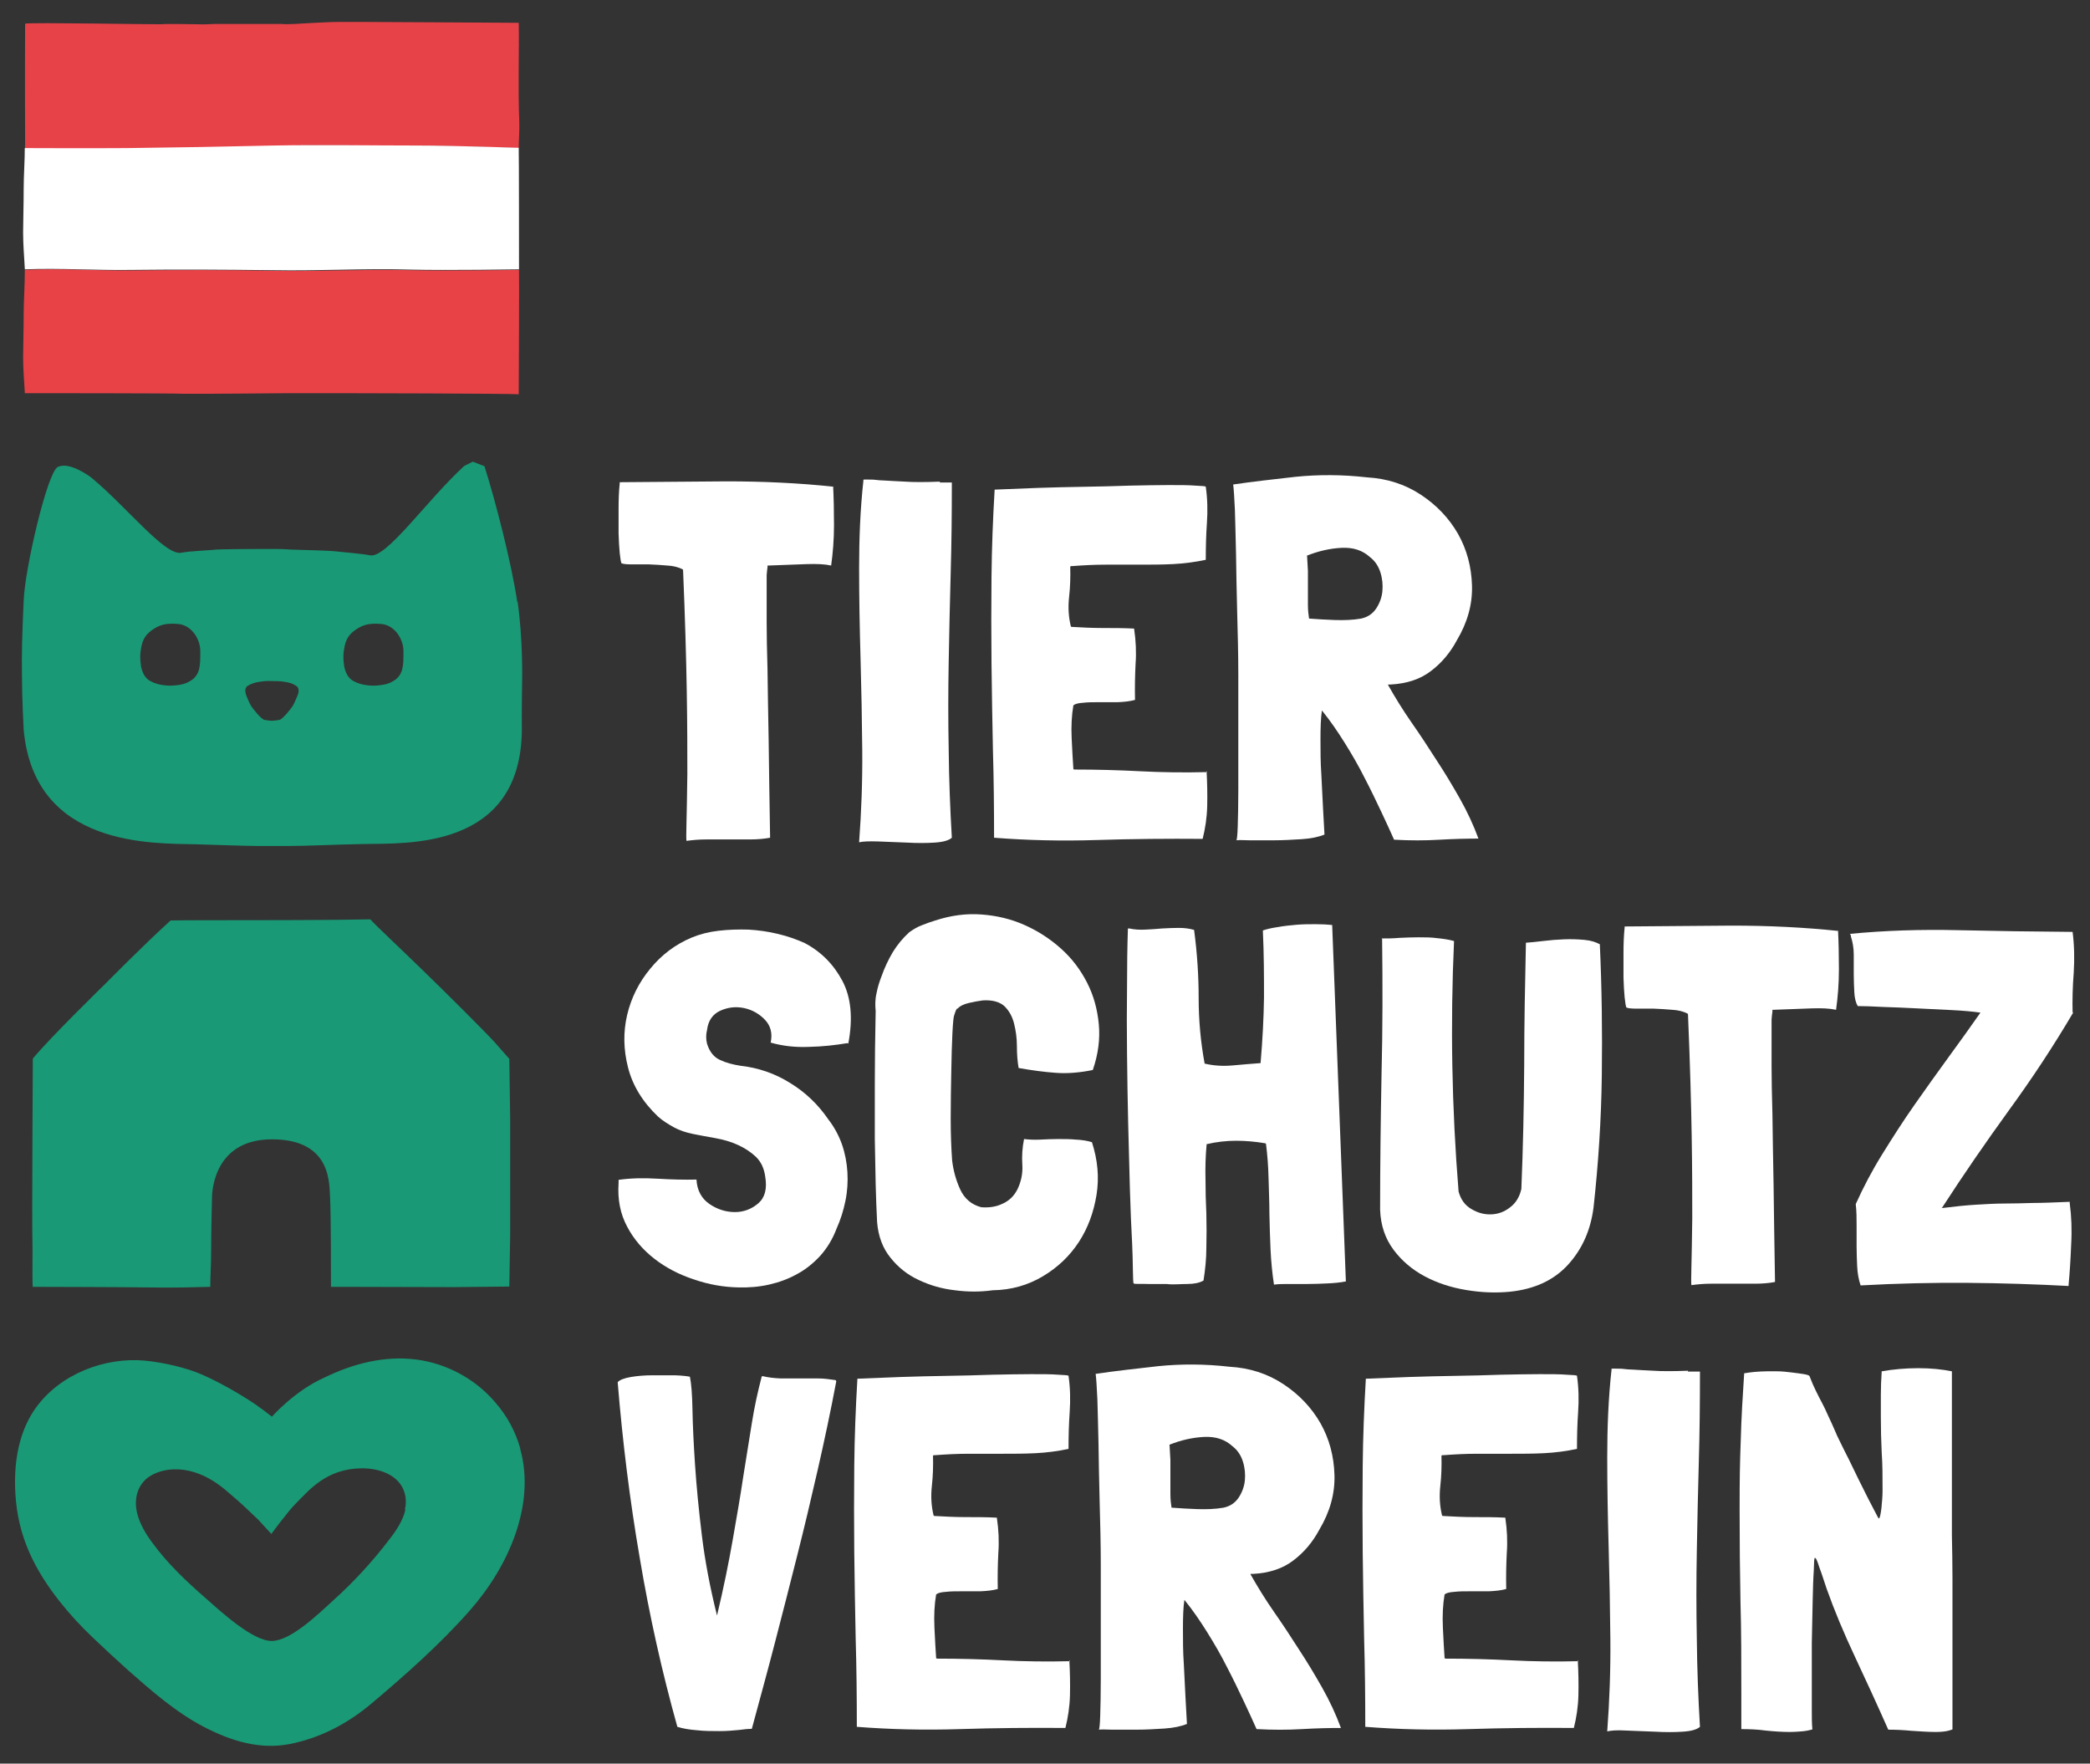 <?xml version="1.0" encoding="UTF-8"?> <svg xmlns="http://www.w3.org/2000/svg" id="a" data-name="Ebene 9" width="732.5" height="618.1" viewBox="0 0 732.5 618.1"><rect x="0" y="0" width="732.5" height="618.1" fill="#333333" stroke="none"/><g><path d="M292,170.5c.2,3.9.3,8.4.3,13.6,0,5.1-.4,9.8-1,14.1-2.3-.5-5.1-.6-8.4-.5-3.3.1-7.8.3-13.4.5h-.5c0,.1,0,.2,0,.3s0,.1,0,.3c-.1.6-.2,1.5-.3,2.8,0,1.2,0,3.2,0,5.9s0,6.2,0,10.5c0,4.3.1,9.9.3,16.8.1,6.8.2,15,.4,24.6.1,9.6.3,20.8.5,33.8v.4c-2.1.4-4.5.6-7,.6-2.6,0-5.1,0-7.7,0h-7.6c-2.5,0-4.8.2-7,.5-.1-.5-.1-2.6,0-6.4.1-3.8.2-9.5.3-17,0-7.5,0-17.2-.2-29-.2-11.8-.6-26-1.3-42.6l-.2-.2c-1.4-.7-3.2-1.2-5.4-1.3-2.1-.2-4.3-.3-6.4-.4-2.1,0-4.1,0-5.9,0s-3-.1-3.7-.4c-.2-.5-.4-1.7-.6-3.6-.2-1.9-.3-4.2-.4-6.9,0-2.7,0-5.6,0-8.6s.1-6.1.4-8.9c0-.1,0-.2,0-.2s0,0,0-.2c12.1-.1,24.6-.2,37.5-.3,12.9,0,25.5.6,37.7,1.9Z" style="fill: #fff;"></path><path d="M329.3,169.1h4.3v.7c0,10.2-.1,20.5-.4,30.9-.3,10.3-.5,20.7-.7,31.1-.2,10.4-.2,20.8,0,31.1.1,10.3.5,20.6,1.1,30.7-1,.9-2.9,1.5-6,1.7-3,.2-6.3.2-9.8,0-3.5-.1-6.9-.3-10.1-.4s-5.4,0-6.6.3c.8-10.7,1.2-21.5,1.1-32.3-.1-10.8-.3-21.6-.6-32.2-.3-10.6-.5-21.2-.5-31.6,0-10.4.4-20.6,1.5-30.6v-.4c.6-.1,1.8,0,3.5,0,1.7.2,3,.3,3.8.3,2.1.1,4.6.3,7.4.4,2.8.2,6.9.2,12.2,0Z" style="fill: #fff;"></path><path d="M422.9,270.2v.4c.2,3.8.3,7.8.2,11.9s-.7,7.9-1.6,11.5c-12.1-.1-24.5,0-37,.4-12.6.4-24.6.1-36.1-.8,0-10.3-.1-20.6-.4-30.8-.2-10.2-.4-20.3-.5-30.4s-.1-20.2,0-30.3c.1-10.1.5-20.3,1.1-30.5,4.6-.2,9.7-.4,15.1-.6,5.4-.2,10.9-.3,16.3-.4s10.8-.2,15.9-.4c5.1-.1,9.6-.2,13.6-.2s7.1,0,9.5.2c2.4.1,3.6.2,3.6.4.6,4.2.7,8.4.4,12.7-.3,4.3-.4,8.5-.4,12.7v.2c-3.8.8-7.6,1.3-11.5,1.5-3.9.2-7.8.2-11.7.2-3.9,0-7.8,0-11.8,0s-7.8.2-11.8.5h-.5l-.2.2c.1,3.5,0,7-.4,10.6-.4,3.6-.2,7,.6,10.3l.2.2c3.6.2,7.2.4,10.9.4s7.4,0,11.1.2v.2c.6,4,.8,8.1.5,12.1-.2,4-.3,8.3-.2,12.7-1.8.5-3.8.7-6.1.8-2.3,0-4.4,0-6.5,0s-4,0-5.6.2c-1.7.1-2.8.4-3.4.9-.6,3.5-.8,7.3-.6,11.6.2,4.3.4,7.8.6,10.7l.2.2c7.8,0,15.6.2,23.2.6,7.6.4,15.5.5,23.5.3Z" style="fill: #fff;"></path><path d="M518.2,293.9h.2c-4.2,0-8.8.1-13.9.4-5.1.3-10.3.3-15.7,0h-.2c-1.2-2.7-2.7-6-4.5-9.8-1.8-3.8-3.7-7.8-5.9-12-2.1-4.2-4.5-8.3-7-12.3-2.5-4-5-7.6-7.5-10.7l-.4-.5c-.4,2.7-.5,6.1-.5,10.1s0,8.1.3,12.3c.2,4.2.4,8.2.6,12,.2,3.8.4,6.8.5,9.1-2,.8-4.7,1.4-7.9,1.6-3.3.2-6.5.4-9.7.4-3.2,0-6.1,0-8.6,0-2.6-.1-4.1-.1-4.7,0,.2,0,.4-1.6.5-4.9.1-3.3.2-7.6.2-12.9v-18.5c0-7,0-14.1,0-21.6,0-7.4-.2-14.8-.4-22.1-.2-7.3-.3-14-.4-20.2-.1-6.1-.3-11.4-.4-15.7-.2-4.3-.4-7.3-.6-8.8,6.7-1,14-1.8,21.9-2.7,8-.8,16.3-.8,25,.2,7,.4,13.3,2.4,18.9,6.1,5.6,3.7,9.9,8.3,13,13.7,3.1,5.5,4.7,11.5,4.9,18.1.2,6.6-1.6,13-5.3,19.2-2.3,4.3-5.3,7.9-9,10.7-3.7,2.9-8.5,4.5-14.2,4.8h-.9v.2c2.5,4.4,5.2,8.8,8.2,13.1,3,4.3,5.9,8.7,8.7,13.1,2.9,4.4,5.6,8.9,8.2,13.5,2.6,4.6,4.8,9.3,6.6,14.2ZM458.1,194.8c.1,1.5.2,3.3.3,5.3,0,2,0,4,0,6s0,4,0,5.9c0,1.9.2,3.5.4,4.8h.2c2.7.2,5.7.4,8.9.5,3.2.1,6.2,0,9.1-.5,2.3-.5,4-1.6,5.3-3.5,1.2-1.8,2-3.9,2.2-6.1.2-2.2,0-4.4-.7-6.6-.7-2.2-1.9-4-3.6-5.3-2.6-2.4-5.9-3.5-10-3.3-4,.2-8.1,1.1-12.3,2.8Z" style="fill: #fff;"></path></g><g><path d="M297.1,365.6h-.2c-4.2.7-8.6,1.2-13.4,1.3-4.8.2-9.2-.3-13.4-1.5.7-3.2,0-5.9-2-8-2-2.1-4.5-3.5-7.3-4.1-2.9-.6-5.6-.3-8.3.9-2.7,1.2-4.3,3.5-4.7,6.8-.2.8-.3,1.6-.3,2.4,0,.8.1,1.6.3,2.4.9,2.9,2.5,4.8,4.6,5.7,2.1,1,4.5,1.6,7,2,6.3.7,12.2,2.7,17.6,6.1,5.4,3.3,9.8,7.6,13.3,12.7,2.1,2.7,3.7,5.7,4.8,8.8,1.1,3.2,1.7,6.4,1.9,9.7.2,3.3,0,6.7-.7,10.1-.7,3.4-1.7,6.6-3.1,9.7-1.4,3.7-3.3,6.8-5.7,9.5-2.4,2.6-5.1,4.8-8.1,6.4-3,1.7-6.3,2.9-9.8,3.7-3.5.8-7.1,1.1-10.8,1-5.2-.1-10.4-1-15.6-2.8-5.2-1.7-9.8-4.1-13.8-7.2-4-3.1-7.3-6.9-9.6-11.3-2.4-4.5-3.4-9.5-3-15.3v-1.1c4.2-.6,8.7-.7,13.7-.4,5,.3,9.5.4,13.6.3.2,3.8,1.8,6.7,4.6,8.6,2.8,1.9,5.8,2.8,8.9,2.8,3.1,0,5.9-1.1,8.2-3.1,2.3-2,3.1-5.1,2.4-9.3-.4-2.9-1.4-5.1-3.2-6.9-1.8-1.7-3.9-3.1-6.3-4.2-2.4-1.1-5.1-1.9-7.9-2.4-2.9-.5-5.5-1-8-1.5-2.4-.5-4.6-1.2-6.6-2.3-2-1.1-3.9-2.3-5.5-3.7-5.5-5.2-9-11-10.6-17.3-1.6-6.3-1.7-12.4-.3-18.4,1.4-5.9,4.1-11.4,8.1-16.2,4-4.9,8.8-8.5,14.5-10.9,2.9-1.2,6-2,9.5-2.4,3.4-.4,6.9-.5,10.4-.4,3.5.2,7,.7,10.3,1.5,3.4.8,6.5,1.9,9.4,3.2,5.7,3,10.1,7.4,13.2,13.2,3.1,5.8,3.8,13.2,2.1,22.1Z" style="fill: #fff;"></path><path d="M335.4,353.5c-.2.2-.4.6-.6,1.2s-.3.9-.4,1.2c-.2.4-.4,2.4-.6,6.2-.2,3.8-.3,8.3-.4,13.6-.1,5.2-.2,10.7-.2,16.3s.2,10.6.5,14.7c.4,3.4,1.3,6.8,2.8,10.1,1.5,3.3,4,5.4,7.4,6.3,2.6.2,5.1-.1,7.4-1.2,2.3-1,4.1-2.7,5.3-5.1,1.3-2.7,1.9-5.6,1.7-8.6-.2-3,0-6,.6-9,1.7.2,3.5.3,5.6.2,2.1-.1,4.2-.2,6.3-.2s4.3,0,6.3.2c2.1.1,4,.4,5.6.9,2,6.2,2.6,12.3,1.6,18.5-1,6.1-3,11.6-6.2,16.5-3.2,4.9-7.4,8.9-12.6,12-5.2,3.1-11,4.8-17.6,4.9-4.3.6-8.7.6-13.2,0-4.5-.5-8.7-1.7-12.7-3.6-3.9-1.8-7.2-4.4-9.9-7.8-2.7-3.3-4.3-7.5-4.7-12.5-.2-4.3-.4-8.7-.5-13.4-.1-4.6-.2-9.8-.3-15.6,0-5.8,0-12.3,0-19.6,0-7.3.1-15.8.3-25.4-.2-2-.2-4.1.3-6.2.4-2.1,1-4,1.7-5.8,1.1-3.1,2.4-5.9,4-8.6,1.6-2.6,3.5-4.9,5.8-7,1.3-.9,2.7-1.8,4.3-2.4,1.5-.6,3.1-1.2,4.8-1.7,5.5-1.8,10.9-2.5,16.2-2.1,5.4.4,10.4,1.6,15.1,3.7,4.7,2.1,8.9,4.8,12.8,8.3,3.8,3.4,6.8,7.4,9.1,11.9,2.3,4.5,3.6,9.3,4.1,14.5.5,5.2-.2,10.6-2.1,16.1-4.4.9-8.7,1.3-12.9,1-4.2-.3-8.6-.9-13.1-1.7-.4-2.3-.6-4.8-.6-7.7,0-2.9-.4-5.5-1-7.9-.6-2.4-1.7-4.4-3.3-6-1.6-1.5-4.1-2.3-7.6-2.1-1.5.2-3.2.5-4.9.9-1.7.4-3.1,1-4,2Z" style="fill: #fff;"></path><path d="M466.9,324.2l4.8,124.9c-2,.4-4.2.6-6.5.7-2.3.1-4.6.2-6.8.2h-6.4c-2.1,0-3.8,0-5.3.2h-.2c-.6-3.9-1-8-1.2-12.2-.2-4.2-.3-8.4-.4-12.6,0-4.2-.2-8.3-.3-12.5-.1-4.2-.4-8.1-.9-12l-.2-.2c-3.5-.6-6.9-.9-10.3-.9s-6.9.4-10.3,1.2c-.4,4.2-.5,8.3-.4,12.3,0,4,.1,8.1.3,12.1.1,4,.1,8,0,11.9,0,3.9-.4,7.7-1,11.5-1.4.8-3.3,1.2-5.7,1.2s-4.9.3-7.3,0h-6.5c-2.1-.1-4.7.1-5-.2s-.2-7.9-.5-13.7c-.3-5.8-.6-12.2-.8-19.4-.2-7.2-.4-14.8-.6-22.9-.2-8.1-.3-16.2-.4-24.3-.1-8.1-.1-16,0-23.5,0-7.6.1-14.4.3-20.4v-.2h.5c1.8.4,3.7.5,5.6.4,2-.1,3.9-.2,5.9-.4,2-.1,3.9-.2,5.8-.2s3.7.2,5.4.7c1.1,8.2,1.6,16.2,1.6,23.9s.7,15.4,2.1,23h.2c3,.7,6.2.9,9.6.6,3.4-.3,6.7-.6,9.6-.8h.2c.7-8.2,1.1-15.9,1.2-23,0-7.1,0-15-.4-23.5,1.4-.5,3.2-.9,5.3-1.2,2.1-.4,4.3-.6,6.5-.8,2.3-.2,4.5-.2,6.7-.2,2.2,0,4.2.1,6,.3Z" style="fill: #fff;"></path><path d="M560.7,330.8c.7,15.2.9,30.6.7,46.1-.2,15.5-1.2,30.9-2.9,46.3-1,7.8-3.9,14.5-8.9,20-5,5.5-11.8,8.6-20.3,9.5-5,.5-10.2.3-15.5-.6-5.4-.9-10.2-2.5-14.5-4.8-4.3-2.3-8-5.4-10.9-9.3-2.9-3.9-4.5-8.5-4.7-14,0-15.7.2-31.5.5-47.5.4-15.9.4-31.8.2-47.4l-.2-.2h.2c1.8,0,3.8,0,6-.2,2.2-.1,4.4-.2,6.7-.2s4.5,0,6.6.3c2.1.2,4.1.5,5.9,1v.2c-1.3,28.8-.8,58,1.6,87.6.8,2.9,2.3,4.9,4.6,6.2,2.2,1.3,4.5,1.9,6.9,1.8,2.4-.1,4.6-.9,6.6-2.5,2-1.5,3.3-3.7,3.9-6.4.6-14.3.9-28.8,1-43.5,0-14.7.3-29,.6-42.8,1.5-.1,3.5-.3,6-.6,2.4-.3,4.9-.5,7.4-.6,2.5-.1,4.9,0,7.1.2,2.3.2,4.1.8,5.5,1.6Z" style="fill: #fff;"></path><path d="M644.2,326.2c.2,3.9.3,8.4.3,13.6,0,5.1-.4,9.8-1,14.1-2.3-.5-5.1-.6-8.4-.5-3.3.1-7.8.3-13.4.5h-.5c0,.1,0,.2,0,.3s0,.1,0,.3c-.1.6-.2,1.5-.3,2.8,0,1.2,0,3.2,0,5.9s0,6.2,0,10.5c0,4.3.1,9.9.3,16.8.1,6.8.2,15,.4,24.6.1,9.6.3,20.8.5,33.8v.4c-2.1.4-4.5.6-7,.6-2.6,0-5.1,0-7.7,0h-7.6c-2.5,0-4.8.2-7,.5-.1-.5-.1-2.6,0-6.4.1-3.8.2-9.5.3-17,0-7.5,0-17.2-.2-29-.2-11.8-.6-26-1.3-42.6l-.2-.2c-1.4-.7-3.2-1.2-5.4-1.3-2.1-.2-4.3-.3-6.4-.4-2.1,0-4.1,0-5.9,0s-3-.1-3.7-.4c-.2-.5-.4-1.7-.6-3.6-.2-1.9-.3-4.2-.4-6.9,0-2.7,0-5.6,0-8.6s.1-6.1.4-8.9c0-.1,0-.2,0-.2s0,0,0-.2c12.1-.1,24.6-.2,37.5-.3,12.9,0,25.5.6,37.7,1.9Z" style="fill: #fff;"></path><path d="M726.6,354.7v.2c-6.9,11.7-14.4,23.1-22.5,34.2-8.1,11.2-15.9,22.5-23.4,34.1l-.2.2c4.8-.6,8.8-1,12.2-1.2,3.4-.2,6.7-.4,9.8-.4,3.1,0,6.5-.1,10-.2,3.5,0,7.8-.2,12.9-.4v.5c.6,4.5.8,9.3.5,14.5-.2,5.1-.5,9.8-.9,14.1v.4c-11.3-.6-23.1-1-35.4-1.1-12.3-.1-24.8.2-37.5.9-.7-2.1-1.1-4.4-1.2-6.7-.1-2.3-.2-4.7-.2-7.1s0-4.9,0-7.3c0-2.4,0-4.9-.3-7.4,2.6-5.8,5.7-11.7,9.3-17.5,3.6-5.8,7.3-11.6,11.3-17.3,4-5.7,8-11.3,12-16.8,4-5.5,7.7-10.6,11.1-15.5-2.7-.4-6.1-.7-10.1-.9-4-.2-8.1-.4-12.2-.6-4.2-.2-8.1-.4-11.9-.5-3.7-.2-6.7-.3-8.8-.3-.7-1.2-1.1-2.8-1.2-4.8-.1-2-.2-4.2-.2-6.4s0-4.5,0-6.9c0-2.3-.4-4.4-1-6.3v-.2c0-.2-.1-.5-.4-.7,12.3-1.2,24.9-1.6,38-1.3,13.1.3,26.5.5,40.1.6.6,4.6.7,9.4.4,14.3-.4,4.9-.5,9.6-.4,14.1Z" style="fill: #fff;"></path></g><g><path d="M293.1,484.1c-2,10.6-4.2,20.9-6.5,31-2.3,10.1-4.7,20.2-7.2,30.1-2.5,10-5.1,20-7.7,30.1-2.6,10.1-5.4,20.2-8.2,30.6-1,0-2.4.1-4.5.4-2,.2-4.3.4-6.8.4s-5.3,0-7.9-.3c-2.7-.2-5-.6-6.9-1.2-5.4-19.3-9.8-39-13.2-59.3-3.5-20.3-6-40.7-7.7-61.3v-.2c.7-.8,2.3-1.4,4.6-1.8,2.4-.4,4.9-.6,7.7-.6,2.7,0,5.3,0,7.8,0,2.5.1,4.2.3,5.2.5.5,2.4.8,6.2.9,11.6.1,5.4.4,11.8.9,19.3.5,7.5,1.3,15.8,2.4,24.8,1.1,9,2.9,18.4,5.3,28,2.3-9.6,4.1-18.5,5.5-26.5,1.4-8,2.7-15.4,3.7-22.2,1.1-6.8,2.1-13,3-18.7.9-5.7,2.1-11.1,3.4-16.1,0-.2.1-.4.4-.4,2,.5,4.1.7,6.2.8,2.1,0,4.3,0,6.5,0s4.4,0,6.6,0c2.2,0,4.3.3,6.3.6Z" style="fill: #fff;"></path><path d="M374.8,581.8v.4c.2,3.8.3,7.8.2,11.9-.1,4.1-.7,7.9-1.6,11.5-12.1-.1-24.5,0-37,.4-12.6.4-24.6.1-36.1-.8,0-10.3-.1-20.6-.4-30.8-.2-10.2-.4-20.3-.5-30.4s-.1-20.2,0-30.3c.1-10.1.5-20.3,1.1-30.5,4.6-.2,9.7-.4,15.1-.6,5.4-.2,10.9-.3,16.3-.4,5.5-.1,10.8-.2,15.9-.4,5.1-.1,9.6-.2,13.6-.2s7.1,0,9.5.2c2.4.1,3.6.2,3.6.4.6,4.2.7,8.4.4,12.7-.3,4.3-.4,8.5-.4,12.7v.2c-3.8.8-7.6,1.3-11.5,1.5-3.9.2-7.8.2-11.7.2-3.9,0-7.8,0-11.8,0s-7.8.2-11.8.5h-.5l-.2.2c.1,3.5,0,7-.4,10.6-.4,3.6-.2,7,.6,10.3l.2.2c3.6.2,7.2.4,10.9.4s7.4,0,11.1.2v.2c.6,4,.8,8.1.5,12.1-.2,4-.3,8.3-.2,12.7-1.8.5-3.8.7-6.1.8-2.3,0-4.4,0-6.5,0s-4,0-5.6.2c-1.7.1-2.8.4-3.4.9-.6,3.5-.8,7.3-.6,11.6.2,4.3.4,7.8.6,10.7l.2.2c7.8,0,15.6.2,23.2.6,7.6.4,15.5.5,23.5.3Z" style="fill: #fff;"></path><path d="M470,605.6h.2c-4.2,0-8.8.1-13.9.4-5.1.3-10.3.3-15.7,0h-.2c-1.2-2.7-2.7-6-4.5-9.8-1.8-3.8-3.7-7.8-5.9-12-2.1-4.2-4.5-8.3-7-12.3-2.5-4-5-7.6-7.5-10.7l-.4-.5c-.4,2.7-.5,6.1-.5,10.1s0,8.1.3,12.3c.2,4.2.4,8.2.6,12,.2,3.8.4,6.8.5,9.1-2,.8-4.7,1.4-7.9,1.6-3.3.2-6.5.4-9.7.4-3.2,0-6.1,0-8.6,0-2.6-.1-4.1-.1-4.7,0,.2,0,.4-1.6.5-4.9.1-3.3.2-7.6.2-12.9v-18.5c0-7,0-14.1,0-21.6,0-7.4-.2-14.8-.4-22.1-.2-7.3-.3-14-.4-20.2-.1-6.1-.3-11.4-.4-15.7-.2-4.3-.4-7.3-.6-8.8,6.7-1,14-1.8,21.9-2.7,8-.8,16.3-.8,25,.2,7,.4,13.3,2.4,18.9,6.1,5.6,3.7,9.9,8.3,13,13.7,3.1,5.5,4.7,11.5,4.9,18.1.2,6.6-1.6,13-5.3,19.2-2.3,4.3-5.3,7.9-9,10.7-3.7,2.9-8.5,4.5-14.2,4.8h-.9v.2c2.5,4.4,5.2,8.8,8.2,13.1,3,4.3,5.9,8.7,8.7,13.1,2.9,4.4,5.6,8.9,8.2,13.5,2.6,4.6,4.8,9.3,6.6,14.2ZM409.9,506.4c.1,1.5.2,3.3.3,5.3,0,2,0,4,0,6s0,4,0,5.9c0,1.9.2,3.5.4,4.8h.2c2.7.2,5.7.4,8.9.5,3.2.1,6.2,0,9.1-.5,2.3-.5,4-1.6,5.3-3.5,1.2-1.8,2-3.9,2.2-6.1.2-2.2,0-4.4-.7-6.6-.7-2.2-1.9-4-3.6-5.3-2.6-2.4-5.9-3.5-10-3.3-4,.2-8.1,1.1-12.3,2.8Z" style="fill: #fff;"></path><path d="M553,581.8v.4c.2,3.8.3,7.8.2,11.9-.1,4.1-.7,7.9-1.6,11.5-12.1-.1-24.5,0-37,.4-12.6.4-24.6.1-36.1-.8,0-10.3-.1-20.6-.4-30.8-.2-10.2-.4-20.3-.5-30.4s-.1-20.2,0-30.3c.1-10.1.5-20.3,1.1-30.5,4.6-.2,9.7-.4,15.1-.6,5.4-.2,10.9-.3,16.3-.4,5.5-.1,10.8-.2,15.9-.4,5.1-.1,9.6-.2,13.6-.2s7.1,0,9.5.2c2.4.1,3.6.2,3.6.4.6,4.2.7,8.4.4,12.7-.3,4.3-.4,8.5-.4,12.7v.2c-3.8.8-7.6,1.3-11.5,1.5-3.9.2-7.8.2-11.7.2-3.9,0-7.8,0-11.8,0s-7.8.2-11.8.5h-.5l-.2.2c.1,3.5,0,7-.4,10.6-.4,3.6-.2,7,.6,10.3l.2.2c3.6.2,7.2.4,10.9.4s7.4,0,11.1.2v.2c.6,4,.8,8.1.5,12.1-.2,4-.3,8.3-.2,12.7-1.8.5-3.8.7-6.1.8-2.3,0-4.4,0-6.5,0s-4,0-5.6.2c-1.7.1-2.8.4-3.4.9-.6,3.5-.8,7.3-.6,11.6.2,4.3.4,7.8.6,10.7l.2.2c7.8,0,15.6.2,23.2.6,7.6.4,15.5.5,23.5.3Z" style="fill: #fff;"></path><path d="M591.5,480.7h4.3v.7c0,10.2-.1,20.5-.4,30.9-.3,10.3-.5,20.7-.7,31.1-.2,10.4-.2,20.8,0,31.1.1,10.3.5,20.6,1.1,30.7-1,.9-2.9,1.5-6,1.7-3,.2-6.3.2-9.8,0-3.5-.1-6.9-.3-10.1-.4-3.2-.2-5.4,0-6.6.3.8-10.7,1.2-21.5,1.1-32.3-.1-10.8-.3-21.6-.6-32.2-.3-10.6-.5-21.2-.5-31.6,0-10.4.4-20.6,1.5-30.6v-.4c.6-.1,1.8,0,3.5,0,1.7.2,3,.3,3.8.3,2.1.1,4.6.3,7.4.4,2.8.2,6.9.2,12.2,0Z" style="fill: #fff;"></path><path d="M678.2,607c-2.4,0-5.1-.2-8.2-.4-3.1-.3-5.8-.4-8.2-.4-3.9-8.8-7.8-17.3-11.7-25.6-3.9-8.3-7.2-16.2-9.9-23.8l-1.8-5.4c-.5-1.3-.9-2.5-1.3-3.7-.4-1.1-.7-1.7-1-1.7s-.3,1.4-.4,4.3c-.2,2.9-.3,6.5-.4,10.9-.1,4.4-.2,9.3-.3,14.6,0,5.3,0,10.5,0,15.5v7.9c0,2.6,0,4.8.2,6.9-1.3.4-2.6.6-3.9.7-1.3.1-2.6.2-3.9.2-2.9,0-5.7-.2-8.6-.5-2.9-.4-5.7-.5-8.5-.5v-12.5c0-11.3,0-22.1-.3-32.3-.2-10.2-.3-20.9-.3-32.1s.1-16.3.4-24.3c.2-8,.7-15.8,1.2-23.5,1.2-.2,2.5-.4,3.8-.5,1.4-.1,2.8-.2,4.2-.2s1.9,0,3.6,0c1.7,0,3.3.2,5,.4,1.7.2,3.1.4,4.4.6,1.2.2,1.9.5,1.9.7.8,2.1,1.6,3.9,2.3,5.3.7,1.4,1.4,2.8,2.1,4.1.7,1.3,1.4,2.8,2.1,4.4.8,1.6,1.7,3.7,2.8,6.2.2.6.8,1.7,1.6,3.4.8,1.7,1.8,3.6,2.9,5.8,1.1,2.2,2.2,4.5,3.4,7,1.2,2.4,2.3,4.6,3.3,6.6,1,2,1.9,3.6,2.6,5,.7,1.4,1.1,2.1,1.2,2.1.4-.2.6-1.4.9-3.6.2-2.1.4-4.2.4-6.2,0-4.8,0-9.2-.3-13.3-.2-4.1-.3-8.3-.3-12.6s0-5,0-7.6c0-2.6.1-5.3.3-8.3,4-.7,8.3-1.1,12.8-1.1s8.3.4,11.8,1.1v57.4c.1,5,.2,10.1.2,15.2v15.3c0,3.5,0,6.8,0,10,0,3.2,0,6.5,0,9.8s0,4.8,0,7.1c0,2.4,0,4.8,0,7.1v3.6c-.2.1-.8.3-1.6.5-.8.2-2.3.4-4.3.4Z" style="fill: #fff;"></path></g><path d="M182.3,507.5c-1.6-5.6-4.4-11.1-8.8-16.1-6.9-8.1-16.9-13.5-27.4-14.9-11.2-1.5-22.4,1.4-32.4,6.3-10.4,4.6-18.4,13.7-18.4,13.7,0,0-4.1-3.3-8.5-6.1-4.4-2.8-12.3-7.3-18.1-9.5-5.8-2.2-14.5-4-20.5-4.2-14.3-.4-29.5,6.4-37.1,18.9-5,8.3-6.3,18.4-5.7,28.1.9,14.8,6.6,26.3,15.7,37.8,3.5,4.4,7.3,8.5,11.4,12.4,4.1,3.9,8.2,7.7,12.2,11.3,8.4,7.4,16.9,14.9,26.9,20.1,9.5,4.9,19.5,8,30.1,5.9s20.2-7.2,28.3-14c12-10.1,24.3-21,34.6-32.7,13.7-15.5,23.2-37.2,17.7-56.8ZM142.1,529c-.8,3.8-3.2,7.4-5.7,10.6-5.8,7.6-12.3,14.7-19.4,21.1-5.9,5.4-15.2,14.4-21.8,14.4s-17.6-10.1-22.8-14.7c-6.9-6-13.6-12.3-19-19.7-2.3-3.1-4.3-6.4-5.3-10.2-1.4-5.6.3-11.2,5.6-13.8,4.5-2.2,9.8-2.2,14.5-.7,4.5,1.4,8.5,4.1,12,7.2,4.6,3.9,5.9,5.2,10.3,9.4,1,1.1,4.6,5,4.6,5,0,0,2.8-3.8,4.2-5.5,1.4-1.8,2.9-3.7,4.5-5.3,4.6-4.6,10.7-12.2,23.2-12.2,6.5,0,13.9,2.7,15.1,9.9.2,1.5.2,3-.2,4.5Z" style="fill: #199975;"></path><path d="M11.4,451c3.7,0,35.5.1,39.8.2,11.8.2,15.9-.1,22.5-.2,0-4,.3-7.8.3-12.2,0-7.7.3-18.8.3-18.8,0,0-.6-20.7,21-20.7s20,16.5,20.4,20.8c.3,5.7.3,26.3.3,30.9.1,0,2,0,4.5,0,2.1,0,36.3.1,38.4.1s18-.2,19.6-.2l.3-17.6v-41.9l-.3-20.3c-1.5-1.7-3-3.4-5.3-6-2.7-3-17.4-17.7-25.7-25.7-7.8-7.6-16.6-15.8-17.7-17.2-12.6.3-40.2.3-43.3.3s-24.1,0-26.7.1c-9.1,8.2-23,22.3-23,22.3,0,0-18.9,18.4-25.3,26.1-.1,16.7-.2,44.8-.2,50.9s0,12.5.1,16.2c0,3.7-.1,12.7.1,12.7Z" style="fill: #199975;"></path><path d="M8.5,134.3l.2,3.5c3.8,0,51.2,0,55.7.2,4.5.1,36.7-.2,36.7-.2,1.4,0,3.1,0,5.1,0,2,0,4,0,6.2,0h6.4c2.1,0,61.2.1,63,.4,0,0,.2-42.8.1-43.6,0,0-25.1.4-37.9.1-16.5-.4-31.8.5-48.4.2-16.6-.3-33.1-.3-49.6-.1-12.5.1-25-.8-37.3-.2,0,5.8-.4,11-.4,15.3,0,6.3-.2,11.5-.2,15.3,0,3.8.4,9.2.4,9.2Z" style="fill: #e84247;"></path><path d="M95.9,51.1c17-.4,34,0,50.5,0,12.3,0,35.4.8,35.4.8,0-2.7.3-6.3.2-9-.5-11.8,0-26.2-.2-34.9-1.9,0-60.8-.4-63.5-.3-2.7,0-5.3.2-7.9.3-2.6.1-4.9.3-7.1.4-2.2.1-3.7.1-4.5,0h-23.5c-2,.1-4.1.2-6.2.1-2.1,0-10.6-.2-12.7,0-2,.1-46.1-.7-47.6-.2-.1,15.7,0,43.9,0,43.9,0,0,23.5.1,35.9,0,17.2-.2,34.4-.5,51.3-.9Z" style="fill: #e84249;"></path><path d="M8.7,94.5s0,0,0-.1c12.3-.5,24.8.4,37.3.2,16.5-.2,33-.1,49.6.1,16.6.3,31.9-.7,48.4-.2,12.8.3,37.9-.1,37.9-.1,0,0,0-41.8-.1-42.6,0,0-23.1-.8-35.4-.8-16.6,0-33.6-.3-50.5,0-17,.4-34.1.7-51.3.9-12.4.1-35.9,0-35.9,0,0,0,0-.4,0-1.2,0,5.8-.4,10.9-.4,15.3,0,6.4-.2,11.6-.2,15.5,0,3.9.4,9.3.4,9.3l.2,3.5Z" style="fill: #fff;"></path><path d="M181.3,211c-2-13.5-7.6-35.3-11.5-47.6l-4.1-1.6-3,1.5c-13.2,12.1-27.4,32.7-33.1,31.3-3.2-.6-9.7-1.1-12.3-1.4-1.5-.2-9-.4-15.5-.6,0,0-2.6-.2-5.2-.2-2.5,0-5.2,0-5.2,0-6.6,0-14,.1-15.5.2-2.6.3-9.2.5-12.3,1.1-5.7,1.3-19.3-16.2-31.7-26.4,0,0-7.6-5.8-11.7-3.6-3.6,1.9-11.5,35.6-11.9,46.8-.6,13.2-.7,18.5-.6,26.4,0,7.9.6,18.9.6,18.9,3.8,41.4,45.6,39.7,60.4,40.1,10.5.3,14.8.5,21.6.6h0c1.9,0,3.6,0,5.2,0,1.5,0,3.2,0,5.2,0h0c6.8,0,16.2-.5,26.9-.7,14.9-.3,54.8,2,55.3-39.8-.1-5.6.1-17.9.1-17.9,0,0,.3-14.2-1.6-27.3ZM69.8,234.4c-.3,1.5-1.3,3.1-2.7,4-1.1.7-2.2,1.3-4.1,1.6-2,.3-3.2.4-5.2.2-2-.2-3.6-.7-4.9-1.4-1.7-.8-2.8-2.4-3.4-4.9,0,0-.7-3.5-.1-6.4.5-3.5,1.8-5.3,4.2-6.9,2.4-1.6,4.5-2.3,9-1.9,2.8.3,4.8,2.2,5.9,3.9,1.2,1.9,1.7,3.8,1.7,5.7,0,2.9,0,4.3-.4,6.1ZM104.3,243.7s-1.1,2.7-1.7,3.7c-.5.8-3.5,4.7-4.7,4.9,0,0-1.6.3-2.6.3-1,0-2.6-.3-2.6-.3-1.2-.2-4.2-4.1-4.7-4.9-.6-.9-1.7-3.7-1.7-3.7-.5-1.4-.5-2.8.6-3.4,1.2-.6,2-1.1,4.4-1.4,1.3-.2,2.7-.3,4-.2,1.3,0,2.7,0,4,.2,2.4.3,3.2.7,4.4,1.4,1.1.6,1.2,2,.6,3.4ZM141,234.4c-.3,1.5-1.3,3.1-2.7,4-1.1.7-2.2,1.3-4.1,1.6-2,.3-3.2.4-5.2.2-2-.2-3.6-.7-4.9-1.4-1.7-.8-2.8-2.4-3.4-4.9,0,0-.7-3.5-.1-6.4.5-3.5,1.8-5.3,4.2-6.9,2.4-1.6,4.5-2.3,9-1.9,2.8.3,4.8,2.2,5.9,3.9,1.2,1.9,1.7,3.8,1.7,5.7,0,2.9,0,4.3-.4,6.1Z" style="fill: #199975;"></path></svg> 
